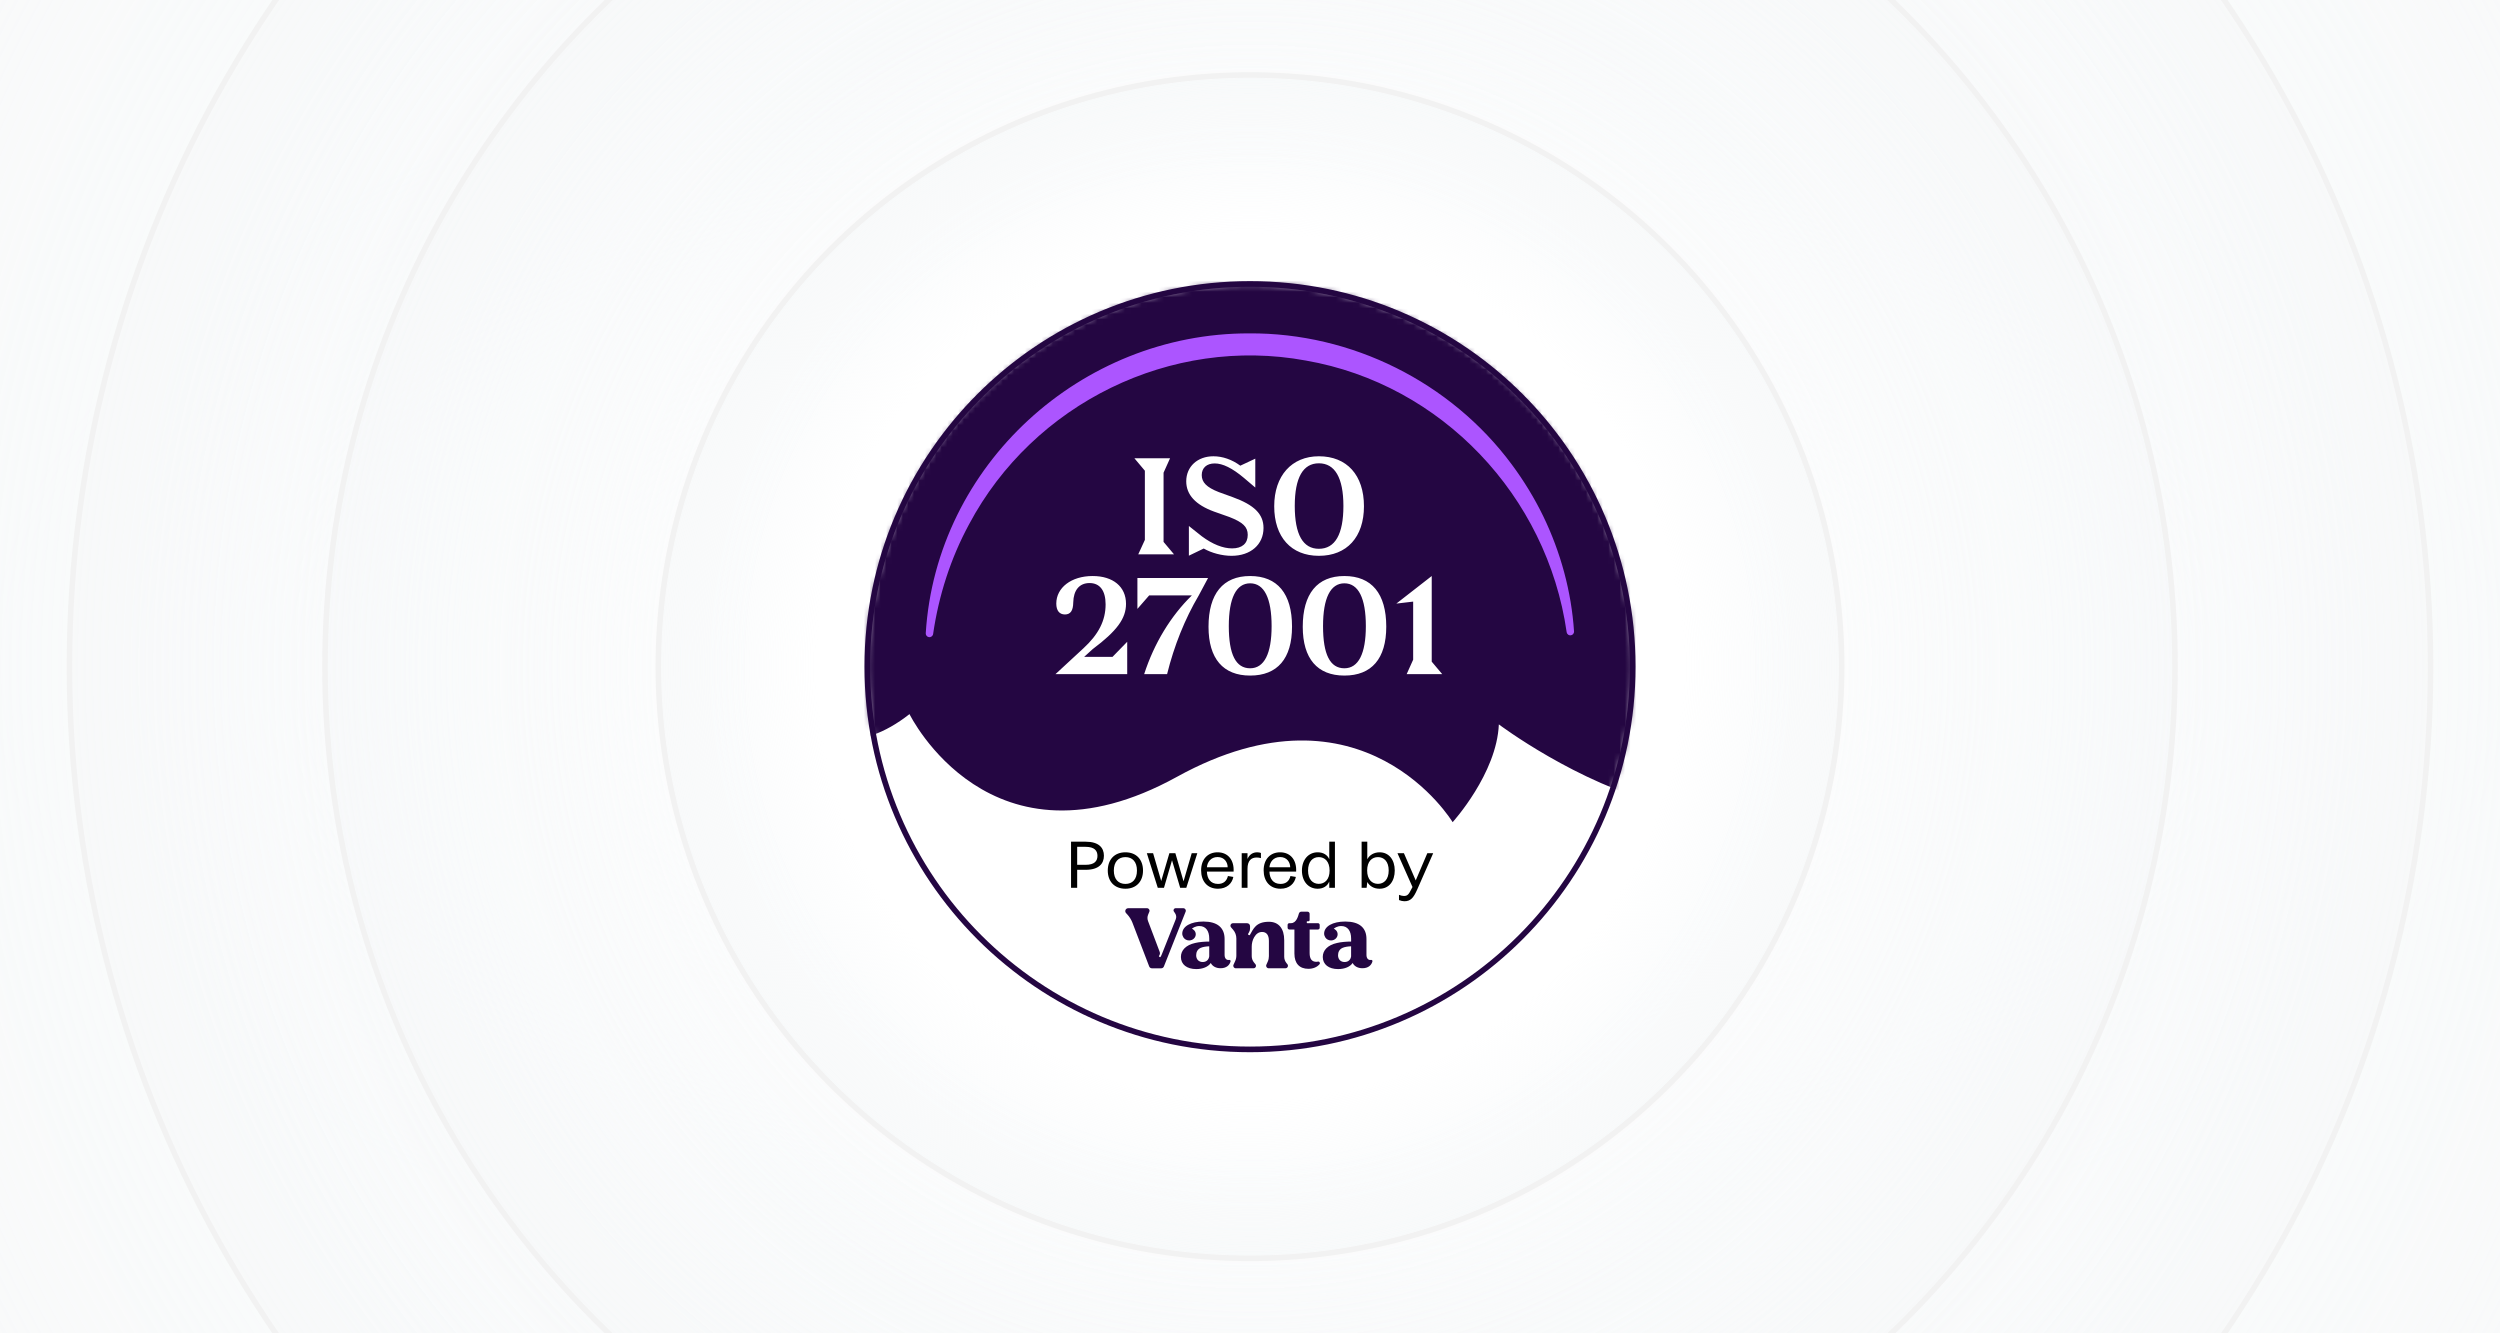 <svg width="450" height="240" viewBox="0 0 450 240" fill="none" xmlns="http://www.w3.org/2000/svg">
<rect x="0" y="0" width="450" height="240" fill="#333333" stroke="none"/>
<g clip-path="url(#clip0_7201_34263)">
<rect width="450" height="240" fill="white"/>
<rect width="450" height="240" fill="url(#paint0_radial_7201_34263)"/>
<circle cx="225" cy="120" r="286.5" fill="url(#paint1_radial_7201_34263)" stroke="#F2F2F2"/>
<circle cx="225" cy="120" r="212.5" fill="url(#paint2_radial_7201_34263)" stroke="#F2F2F2"/>
<circle cx="225" cy="120" r="166.5" fill="url(#paint3_radial_7201_34263)" stroke="#F2F2F2"/>
<circle cx="225" cy="120" r="106.5" fill="url(#paint4_radial_7201_34263)" stroke="#F2F2F2"/>
<g clip-path="url(#clip1_7201_34263)">
<mask id="mask0_7201_34263" style="mask-type:luminance" maskUnits="userSpaceOnUse" x="155" y="50" width="140" height="140">
<path d="M295 50H155V190H295V50Z" fill="white"/>
</mask>
<g mask="url(#mask0_7201_34263)">
<path d="M225.001 188.89C263.047 188.89 293.89 158.047 293.89 120.001C293.89 81.954 263.047 51.111 225.001 51.111C186.954 51.111 156.111 81.954 156.111 120.001C156.111 158.047 186.954 188.89 225.001 188.89Z" fill="white" stroke="#240642" stroke-width="1.016" stroke-miterlimit="10"/>
<mask id="mask1_7201_34263" style="mask-type:luminance" maskUnits="userSpaceOnUse" x="156" y="51" width="138" height="138">
<path d="M225.001 188.899C263.047 188.899 293.89 158.056 293.89 120.009C293.89 81.962 263.047 51.119 225.001 51.119C186.954 51.119 156.111 81.962 156.111 120.009C156.111 158.056 186.954 188.899 225.001 188.899Z" fill="white"/>
</mask>
<g mask="url(#mask1_7201_34263)">
<path d="M80.456 -2.469C80.456 -2.469 57.329 34.352 86.602 65.371C115.874 96.391 110.401 128.184 110.401 128.184C110.401 128.184 129.789 131.613 133.392 119.946C133.392 119.946 145.489 142.85 163.709 128.539C163.709 128.539 178.277 158.341 211.853 139.827C245.429 121.313 261.473 147.991 261.473 147.991C261.473 147.991 269.427 139.24 269.791 130.389C269.791 130.389 325.822 172.665 337.921 119.175L374.619 41.496L110.908 -83.096C110.908 -83.096 45.762 -34.14 80.456 -2.469Z" fill="#240642"/>
</g>
<path d="M192.788 159.806H193.891V156.568H195.397C197.815 156.568 198.705 155.442 198.705 154.031C198.705 152.62 197.815 151.505 195.42 151.505H192.788V159.806ZM193.891 155.667V152.43H195.408C196.997 152.43 197.543 153.118 197.543 154.055C197.543 154.991 196.997 155.667 195.408 155.667H193.891ZM202.577 159.972C204.557 159.972 205.743 158.644 205.743 156.699C205.743 154.742 204.557 153.414 202.577 153.414C200.585 153.414 199.399 154.742 199.399 156.699C199.399 158.644 200.585 159.972 202.577 159.972ZM202.577 159.106C201.308 159.106 200.49 158.264 200.49 156.699C200.49 155.134 201.308 154.28 202.577 154.28C203.845 154.28 204.652 155.134 204.652 156.699C204.652 158.264 203.845 159.106 202.577 159.106ZM214.507 153.58L213.037 158.644L211.566 153.58H210.487L209.017 158.584L207.559 153.58H206.432L208.4 159.806H209.515L210.962 154.849L212.432 159.806H213.535L215.515 153.58H214.507ZM219.166 153.414C217.399 153.414 216.201 154.659 216.201 156.663C216.201 158.608 217.316 159.972 219.237 159.972C220.838 159.972 221.775 159.011 222 157.849L221.027 157.683C220.79 158.656 220.15 159.106 219.237 159.106C217.861 159.106 217.269 158.098 217.245 156.889H222.047C222.166 154.837 221.063 153.414 219.166 153.414ZM217.245 156.106C217.304 155.24 217.909 154.268 219.166 154.268C220.446 154.268 220.98 155.276 220.98 156.106H217.245ZM223.506 159.806H224.55V156.402C224.55 154.896 225.225 154.351 226.21 154.351C226.459 154.351 226.708 154.387 226.969 154.458V153.533C226.779 153.462 226.577 153.414 226.305 153.414C225.546 153.414 224.905 153.782 224.55 154.612V153.58H223.506V159.806ZM230.421 153.414C228.655 153.414 227.457 154.659 227.457 156.663C227.457 158.608 228.572 159.972 230.493 159.972C232.093 159.972 233.03 159.011 233.255 157.849L232.283 157.683C232.046 158.656 231.406 159.106 230.493 159.106C229.117 159.106 228.524 158.098 228.501 156.889H233.303C233.421 154.837 232.319 153.414 230.421 153.414ZM228.501 156.106C228.56 155.24 229.165 154.268 230.421 154.268C231.702 154.268 232.236 155.276 232.236 156.106H228.501ZM239.268 151.505V154.659C238.936 153.889 238.189 153.414 237.181 153.414C235.533 153.414 234.347 154.742 234.347 156.699C234.347 158.644 235.509 159.972 237.181 159.972C238.201 159.972 238.947 159.474 239.268 158.667V159.806H240.287V151.505H239.268ZM237.382 159.094C236.315 159.094 235.449 158.323 235.449 156.699C235.449 155.051 236.315 154.28 237.382 154.28C238.449 154.28 239.327 155.051 239.327 156.699C239.327 158.323 238.449 159.094 237.382 159.094ZM248.34 153.414C247.332 153.414 246.502 153.9 246.111 154.671V151.505H245.091V159.806H245.992L246.111 158.762C246.549 159.521 247.308 159.972 248.316 159.972C250.047 159.972 251.055 158.584 251.055 156.687C251.055 154.742 249.988 153.414 248.34 153.414ZM248.032 159.094C246.965 159.094 246.087 158.323 246.087 156.687C246.087 155.051 246.953 154.28 248.032 154.28C249.099 154.28 249.965 155.051 249.965 156.687C249.965 158.323 249.099 159.094 248.032 159.094ZM256.917 153.58L254.83 158.478L252.707 153.58H251.545L254.249 159.663L254.047 160.043C253.585 160.956 253.371 161.276 252.707 161.276C252.458 161.276 252.114 161.193 251.818 161.074V162.011C252.126 162.142 252.494 162.225 252.778 162.225C253.881 162.225 254.415 161.667 255.103 160.102L257.972 153.58H256.917Z" fill="black"/>
<path d="M211.325 99.785L209.441 97.542V85.088L210.61 82.487H204.191L206.076 84.73V97.184L204.883 99.785H211.325ZM213.999 100.024L216.671 98.735C218.079 99.546 219.988 100.048 221.682 100.048C225.117 100.048 227.432 98.02 227.432 95.037C227.432 92.532 225.762 90.885 221.873 89.478L219.367 88.571C217.172 87.712 216.313 86.805 216.313 85.517C216.313 84.229 217.196 83.417 218.651 83.417C220.083 83.417 221.801 84.252 223.901 86.018L225.953 87.76V82.558L223.256 83.823C221.777 82.725 220.059 82.129 218.413 82.129C215.55 82.129 213.522 83.99 213.522 86.638C213.522 89.048 215.192 90.862 218.508 92.079L221.276 93.057C223.733 94.011 224.593 94.846 224.593 96.278C224.593 97.829 223.567 98.711 221.777 98.711C220.131 98.711 218.27 97.972 216.337 96.54L213.999 94.679V100.024ZM229.359 91.124C229.359 96.683 232.413 100.048 237.399 100.048C242.434 100.048 245.512 96.683 245.512 91.124C245.512 85.517 242.434 82.129 237.399 82.129C232.508 82.129 229.359 85.636 229.359 91.124ZM241.813 91.076C241.813 96.182 240.31 98.783 237.399 98.783C234.536 98.783 233.057 96.23 233.057 91.076C233.057 85.947 234.56 83.394 237.399 83.394C240.263 83.394 241.813 85.971 241.813 91.076ZM202.897 121.341V115.519L200.249 118.239H195.143L196.694 116.831C201.06 113.562 202.683 111.32 202.683 108.695C202.683 105.593 200.344 103.684 196.67 103.684C192.829 103.684 190.132 105.784 190.132 108.647C190.132 109.912 190.705 110.604 191.683 110.604C192.685 110.604 193.163 109.936 193.186 108.433C193.234 106.261 194.26 104.949 196.121 104.949C197.958 104.949 199.008 106.285 199.008 108.79C199.008 111.701 197.744 114.183 195.024 116.688L189.989 121.341H202.897ZM206.856 107.168H214.539C210.745 110.866 207.739 115.805 205.95 121.341H210.077C211.342 116.235 213.275 111.415 215.78 107.168L217.45 104.042H204.733V109.602L206.856 107.168ZM217.533 112.823C217.533 118.549 220.158 121.603 225.025 121.603C229.94 121.603 232.565 118.549 232.565 112.799C232.565 106.858 229.94 103.684 225.025 103.684C220.134 103.684 217.533 106.882 217.533 112.823ZM228.89 112.703C228.89 117.666 227.554 120.291 225.025 120.291C222.448 120.291 221.184 117.809 221.184 112.703C221.184 107.645 222.52 104.997 225.025 104.997C227.554 104.997 228.89 107.669 228.89 112.703ZM234.496 112.823C234.496 118.549 237.12 121.603 241.988 121.603C246.903 121.603 249.527 118.549 249.527 112.799C249.527 106.858 246.903 103.684 241.988 103.684C237.097 103.684 234.496 106.882 234.496 112.823ZM245.853 112.703C245.853 117.666 244.517 120.291 241.988 120.291C239.411 120.291 238.146 117.809 238.146 112.703C238.146 107.645 239.483 104.997 241.988 104.997C244.517 104.997 245.853 107.669 245.853 112.703ZM259.595 121.341L257.71 119.098V103.684L251.339 108.647L254.369 108.289V118.74L253.2 121.341H259.595Z" fill="white"/>
<path d="M231.561 173.347C231.301 173.027 231.159 172.627 231.159 172.215V169.241C231.159 167.13 230.163 165.92 228.405 165.92C226.062 165.92 225.608 167.196 224.984 168.283C224.953 168.337 224.886 168.354 224.833 168.326L224.702 168.257C224.646 168.228 224.626 168.156 224.657 168.101L224.835 167.79C224.948 167.596 225.008 167.379 225.008 167.154V166.705C225.008 166.416 224.773 166.18 224.484 166.18H221.932C221.547 166.18 221.34 166.632 221.592 166.923L221.963 167.356C222.339 167.792 222.543 168.348 222.543 168.923V172.011C222.543 172.353 222.47 172.691 222.328 173.004L222.032 173.656C221.896 173.954 222.114 174.292 222.441 174.292H225.628C226.008 174.292 226.217 173.849 225.975 173.556L225.717 173.242C225.455 172.922 225.31 172.52 225.31 172.104V170.399C225.31 169.804 225.453 169.215 225.751 168.699C226.113 168.074 226.584 167.754 227.178 167.754C227.973 167.754 228.402 168.321 228.402 169.346V172.113C228.402 172.447 228.334 172.778 228.198 173.084L227.944 173.658C227.813 173.956 228.031 174.289 228.356 174.289H231.381C231.759 174.289 231.968 173.849 231.73 173.556L231.559 173.345L231.561 173.347Z" fill="#240642"/>
<path d="M237.24 173.091C237.138 173.111 237.038 173.125 236.951 173.127C236.129 173.127 235.733 172.609 235.733 171.545V167.312H237.231C237.405 167.312 237.545 167.172 237.545 166.999V166.485C237.545 166.312 237.405 166.172 237.231 166.172H235.315C235.262 166.172 235.217 166.127 235.217 166.074V165.93C235.217 165.876 235.26 165.832 235.313 165.832H235.509C235.633 165.832 235.733 165.732 235.733 165.607V164.487C235.733 164.274 235.56 164.1 235.346 164.1H234.244C234.044 164.1 233.866 164.231 233.806 164.423C233.679 164.843 233.372 166.17 232.377 166.17H232.081C231.908 166.17 231.768 166.31 231.768 166.483V166.997C231.768 167.17 231.908 167.31 232.081 167.31H232.995V171.649C232.995 173.414 233.893 174.387 235.52 174.387C236.331 174.387 237.069 174.092 237.516 173.556C237.689 173.347 237.509 173.036 237.242 173.087L237.24 173.091Z" fill="#240642"/>
<path d="M221.241 172.786C220.756 172.873 220.427 172.493 220.427 171.897V169.025C220.427 166.978 219.129 165.878 216.609 165.878C214.35 165.878 212.81 166.745 212.805 168.056C212.805 168.292 212.892 168.523 213.023 168.745C213.232 169.065 213.61 169.281 214.043 169.281C214.701 169.281 215.237 168.783 215.237 168.172C215.237 167.543 214.703 167.225 214.543 167.165C214.659 167.067 215.153 166.687 215.882 166.687C217.042 166.687 217.664 167.567 217.664 168.936V169.481C216.793 169.481 215.817 169.567 215.13 169.736C213.45 170.103 212.563 171.061 212.563 172.253C212.563 173.597 213.632 174.435 215.328 174.435C216.504 174.435 217.482 174.024 217.94 173.335C218.229 173.915 218.871 174.282 219.696 174.282C220.763 174.282 221.323 173.724 221.499 173.064C221.545 172.875 221.401 172.757 221.241 172.788V172.786ZM217.662 172.141C217.571 172.782 217.129 173.164 216.486 173.164C215.784 173.164 215.31 172.691 215.31 171.941C215.31 171.361 215.57 170.855 216.135 170.61C216.517 170.441 217.111 170.35 217.662 170.334V172.141Z" fill="#240642"/>
<path d="M246.777 172.786C246.293 172.873 245.964 172.493 245.964 171.897V169.025C245.964 166.978 244.666 165.878 242.145 165.878C239.886 165.878 238.346 166.745 238.342 168.056C238.342 168.292 238.428 168.523 238.559 168.745C238.768 169.065 239.146 169.281 239.58 169.281C240.238 169.281 240.773 168.783 240.773 168.172C240.773 167.543 240.24 167.225 240.08 167.165C240.195 167.067 240.689 166.687 241.418 166.687C242.578 166.687 243.201 167.567 243.201 168.936V169.481C242.329 169.481 241.354 169.567 240.667 169.736C238.986 170.103 238.099 171.061 238.099 172.253C238.099 173.597 239.168 174.435 240.864 174.435C242.04 174.435 243.018 174.024 243.476 173.335C243.765 173.915 244.408 174.282 245.232 174.282C246.299 174.282 246.859 173.724 247.035 173.064C247.082 172.875 246.937 172.757 246.777 172.788V172.786ZM243.198 172.141C243.107 172.782 242.665 173.164 242.023 173.164C241.32 173.164 240.847 172.691 240.847 171.941C240.847 171.361 241.107 170.855 241.671 170.61C242.054 170.441 242.647 170.35 243.198 170.334V172.141Z" fill="#240642"/>
<path d="M212.994 163.479H211.609C211.311 163.479 211.131 163.81 211.296 164.059L211.534 164.419C211.736 164.728 211.776 165.115 211.64 165.457L209.155 171.71C209.042 172.01 208.924 172.217 208.873 172.268C208.844 172.295 208.797 172.303 208.762 172.277L208.631 172.172C208.588 172.141 208.591 172.097 208.631 172.052C208.704 171.954 208.748 171.839 208.775 171.732C208.806 171.605 208.795 171.47 208.748 171.347L206.644 165.784C206.503 165.417 206.51 165.01 206.659 164.648L206.884 164.099C207.004 163.803 206.788 163.479 206.468 163.479H203.076C202.618 163.479 202.38 164.023 202.691 164.359L202.907 164.592C203.303 165.024 203.616 165.521 203.832 166.066L206.855 173.964C206.935 174.164 207.128 174.295 207.341 174.295H209.015C209.231 174.295 209.424 174.164 209.502 173.964L213.416 164.092C213.534 163.797 213.316 163.477 212.998 163.477L212.994 163.479Z" fill="#240642"/>
<path d="M166.635 113.982C168.52 83.681 194.614 59.959 224.831 60.008C243.258 59.876 261.145 68.792 272.114 83.598C274.284 86.517 276.18 89.629 277.769 92.885C280.926 99.405 282.855 106.498 283.326 113.655C283.34 114.487 282.175 114.653 281.999 113.797C278.498 89.3 259.493 69.15 235.047 64.898C210.794 60.421 186.002 72.609 174.43 94.379C171.129 100.469 168.967 107.187 167.962 114.12C167.909 114.484 167.571 114.738 167.206 114.685C166.862 114.636 166.615 114.324 166.635 113.984V113.982Z" fill="#AC55FF"/>
</g>
</g>
</g>
<defs>
<radialGradient id="paint0_radial_7201_34263" cx="0" cy="0" r="1" gradientUnits="userSpaceOnUse" gradientTransform="translate(225 120) rotate(90) scale(120 225)">
<stop stop-color="white" stop-opacity="0"/>
<stop offset="1" stop-color="#F6F8F9" stop-opacity="0.62"/>
</radialGradient>
<radialGradient id="paint1_radial_7201_34263" cx="0" cy="0" r="1" gradientUnits="userSpaceOnUse" gradientTransform="translate(225 120) rotate(90) scale(287)">
<stop stop-color="white" stop-opacity="0"/>
<stop offset="1" stop-color="#F6F8F9" stop-opacity="0.62"/>
</radialGradient>
<radialGradient id="paint2_radial_7201_34263" cx="0" cy="0" r="1" gradientUnits="userSpaceOnUse" gradientTransform="translate(225 120) rotate(90) scale(213)">
<stop stop-color="white" stop-opacity="0"/>
<stop offset="1" stop-color="#F6F8F9" stop-opacity="0.62"/>
</radialGradient>
<radialGradient id="paint3_radial_7201_34263" cx="0" cy="0" r="1" gradientUnits="userSpaceOnUse" gradientTransform="translate(225 120) rotate(90) scale(167)">
<stop stop-color="white" stop-opacity="0"/>
<stop offset="1" stop-color="#F6F8F9" stop-opacity="0.62"/>
</radialGradient>
<radialGradient id="paint4_radial_7201_34263" cx="0" cy="0" r="1" gradientUnits="userSpaceOnUse" gradientTransform="translate(225 120) rotate(90) scale(107)">
<stop offset="0.726" stop-color="white"/>
<stop offset="1" stop-color="#F6F8F9" stop-opacity="0.62"/>
</radialGradient>
<clipPath id="clip0_7201_34263">
<rect width="450" height="240" fill="white"/>
</clipPath>
<clipPath id="clip1_7201_34263">
<rect width="140" height="140" fill="white" transform="translate(155 50)"/>
</clipPath>
</defs>
</svg>
